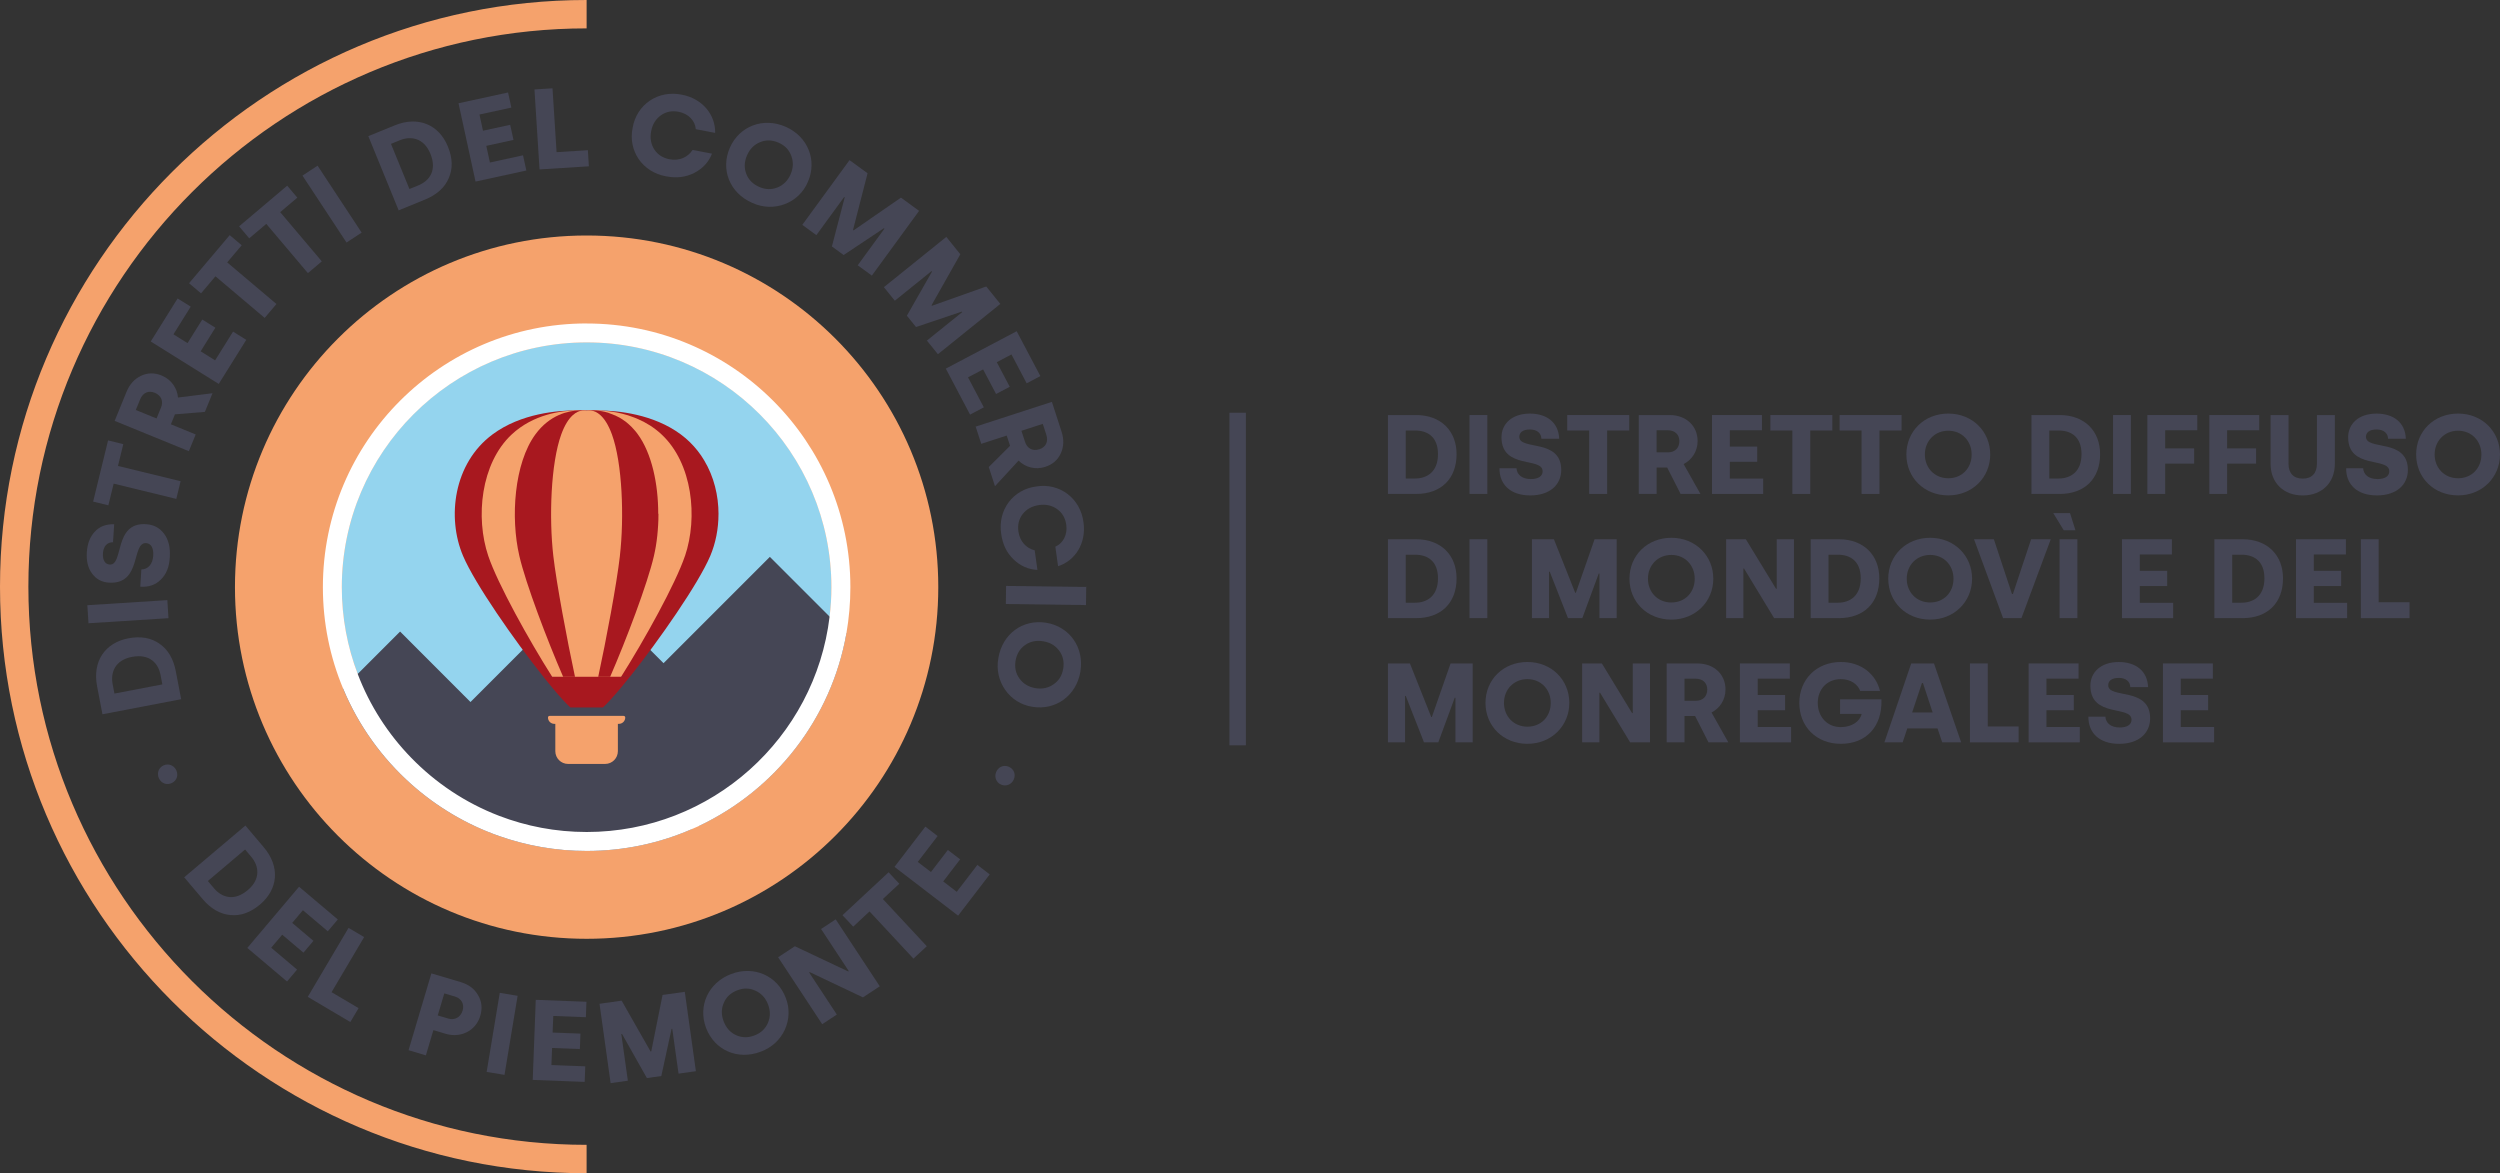 <?xml version="1.0" encoding="UTF-8"?>
<svg xmlns="http://www.w3.org/2000/svg" id="Livello_1" data-name="Livello 1" viewBox="0 0 1019.95 478.66">
  <rect x="0" y="0" width="1019.95" height="478.66" fill="#333333" stroke="none"/>
  <defs>
    <style>
      .cls-1 {
        fill: #209e82;
      }

      .cls-2 {
        fill: #fff;
      }

      .cls-3 {
        fill: #f5a26c;
      }

      .cls-4 {
        fill: #a8181f;
      }

      .cls-5 {
        fill: #454655;
      }

      .cls-6 {
        fill: #94d4ee;
      }

      .cls-7 {
        fill: #17766b;
      }
    </style>
  </defs>
  <path class="cls-3" d="m239.33,383.01c79.23,0,143.47-64.23,143.47-143.47s-64.23-143.46-143.47-143.46S95.86,160.31,95.86,239.54s64.23,143.47,143.47,143.47"></path>
  <path class="cls-6" d="m239.33,339.42c55.16,0,99.88-44.71,99.88-99.88s-44.71-99.88-99.88-99.88-99.88,44.71-99.88,99.88,44.71,99.88,99.88,99.88"></path>
  <path class="cls-3" d="m239.33,478.66C107.36,478.66,0,371.3,0,239.33S107.36,0,239.33,0v11.58C113.75,11.58,11.58,113.75,11.58,239.33s102.17,227.74,227.74,227.74v11.59Z"></path>
  <path class="cls-5" d="m66.71,312.27c-2.03.95-2.8,3.27-1.87,5.26.97,2.07,3.16,2.9,5.24,1.94,2.03-.95,2.8-3.17,1.83-5.24-.93-1.99-3.2-2.88-5.19-1.96"></path>
  <path class="cls-5" d="m107.63,345.69l-7.51-8.88-24.97,21.11,7.51,8.88c3.35,3.96,7.14,6.13,11.32,6.52,4.21.42,8.24-1.03,12.13-4.32,7.31-6.18,8.28-15.32,1.52-23.31m-6.5,17.42c-5.67,4.8-10.69,2.99-13.8-.69l-2.53-2.99,15.19-12.85,2.53,3c3.07,3.64,3.99,8.98-1.4,13.54"></path>
  <polygon class="cls-5" points="123.8 388.67 127.87 383.85 119.21 376.52 123.58 371.35 133.74 379.95 137.82 375.13 122.01 361.77 100.9 386.74 117.1 400.43 121.2 395.58 110.64 386.65 115.14 381.34 123.8 388.67"></polygon>
  <polygon class="cls-5" points="142.2 378.56 125.56 406.7 142.93 416.97 146.29 411.3 135.27 404.79 148.56 382.31 142.2 378.56"></polygon>
  <path class="cls-5" d="m188.13,400.73l-12.13-3.61-9.32,31.34,7.07,2.11,3.06-10.3,5.06,1.51c6,1.78,12.23-1.14,14.07-7.32.92-3.09.63-5.9-.9-8.45-1.47-2.58-3.78-4.34-6.91-5.27m.6,11.58c-.81,2.73-3.24,4.01-5.79,3.25l-4.35-1.29,2.68-9,4.35,1.29c2.64.78,3.91,3.06,3.11,5.75"></path>
  <rect class="cls-5" x="188.5" y="418.08" width="32.7" height="7.38" transform="translate(-244.75 554.85) rotate(-80.58)"></rect>
  <polygon class="cls-5" points="217.34 440.58 238.53 441.39 238.78 435.04 224.96 434.52 225.23 427.56 236.57 427.99 236.81 421.69 225.46 421.26 225.72 414.49 239.02 415 239.26 408.7 218.58 407.91 217.34 440.58"></polygon>
  <polygon class="cls-5" points="270.31 405.92 265.7 428.96 265.43 429 253.61 408.25 244.59 409.52 249.12 441.9 256.15 440.91 253.48 421.85 253.76 421.81 263.92 439.82 269.8 439 273.99 419.74 274.27 419.7 276.83 438.02 283.91 437.03 279.38 404.65 270.31 405.92"></polygon>
  <path class="cls-5" d="m298.29,397.38c-9.3,3.53-13.64,13.03-10.22,22.02,3.43,9.04,12.88,13.24,22.26,9.67,9.2-3.29,13.69-13.3,10.22-22.02-3.4-8.95-12.92-13.22-22.26-9.67m14.99,19.98c-1.04,2.39-2.85,4.08-5.47,5.08-2.67,1.01-5.18.97-7.54-.13-2.37-1.1-4.03-2.97-5.04-5.63-1-2.62-1-5.12.05-7.51,1.02-2.43,2.87-4.14,5.54-5.16,2.62-.99,5.09-.93,7.47.21,2.36,1.1,4.07,2.95,5.06,5.57,1.02,2.66.97,5.18-.07,7.57"></path>
  <polygon class="cls-5" points="334.98 379.01 346.28 396.18 346.05 396.33 324.29 386.05 317.46 390.54 335.44 417.85 341.41 413.92 330.11 396.75 330.35 396.6 352.06 406.91 358.93 402.39 340.95 375.08 334.98 379.01"></polygon>
  <polygon class="cls-5" points="366.89 360.55 362.53 355.87 343.72 373.38 348.09 378.06 354.75 371.85 372.67 391.1 378.11 386.04 360.19 366.79 366.89 360.55"></polygon>
  <polygon class="cls-5" points="390.33 363.84 384.81 359.61 391.72 350.6 386.71 346.77 379.81 355.77 374.43 351.65 382.53 341.09 377.53 337.25 364.94 353.67 390.89 373.57 403.79 356.74 398.75 352.87 390.33 363.84"></polygon>
  <path class="cls-5" d="m411.59,312.83c-2.06-.9-4.23-.01-5.15,2.08-.88,2.01-.05,4.31,1.97,5.19,2.05.9,4.3-.05,5.18-2.07.92-2.1.09-4.29-2-5.21"></path>
  <path class="cls-5" d="m65.05,262.61c-3.46-2.43-7.69-3.14-12.69-2.19-9.41,1.8-14.72,9.29-12.75,19.57l2.19,11.42,32.11-6.15-2.19-11.42c-.97-5.1-3.22-8.85-6.67-11.23m-18.36,20.35l-.74-3.85c-.9-4.68.93-9.79,7.86-11.11,7.3-1.39,10.78,2.64,11.69,7.37l.73,3.85-19.54,3.74Z"></path>
  <rect class="cls-5" x="35.82" y="245.87" width="32.7" height="7.38" transform="translate(-15.68 3.8) rotate(-3.63)"></rect>
  <path class="cls-5" d="m44.46,237.7c13.47.85,9.09-16.51,15.15-16.12,2.06.13,3.1,2.07,2.91,5.1-.23,3.59-2.18,5.62-4.85,5.64l-.44,7.04h.14c3.31.22,6.08-.73,8.24-2.89,2.24-2.15,3.46-5.16,3.66-9.13.26-4.01-.52-7.19-2.34-9.6-1.81-2.41-4.26-3.69-7.38-3.88-13.24-.84-8.98,16.84-14.81,16.47-1.82-.12-2.93-1.78-2.75-4.57.19-2.98,1.84-4.61,4.12-4.52l.47-7.36c-3.37-.07-6,.93-7.91,3.05-1.96,2.08-3.03,4.91-3.25,8.41-.23,3.63.52,6.59,2.25,8.8,1.68,2.22,3.95,3.39,6.79,3.57"></path>
  <polygon class="cls-5" points="46.37 197.31 71.92 203.54 73.69 196.33 48.13 190.1 50.3 181.2 44.09 179.68 38 204.64 44.21 206.16 46.37 197.31"></polygon>
  <path class="cls-5" d="m79.83,177.25l-10.12-4.14,1.66-4.06,12.22-1.01,3.11-7.61-14.09,1.76c-.31-3.81-2.7-7.36-6.63-8.97-2.94-1.2-5.73-1.18-8.41.09-2.69,1.27-4.68,3.44-5.95,6.55l-4.84,11.85,30.27,12.37,2.79-6.83Zm-14.16-10.93l-1.8,4.41-8.47-3.46,1.77-4.32c1.11-2.72,3.4-3.76,5.95-2.71,2.73,1.11,3.62,3.49,2.56,6.09"></path>
  <polygon class="cls-5" points="100.47 138.65 95.08 135.29 87.76 147.02 81.86 143.33 87.86 133.7 82.52 130.36 76.51 139.99 70.76 136.4 77.81 125.11 72.46 121.77 61.5 139.32 89.24 156.64 100.47 138.65"></polygon>
  <polygon class="cls-5" points="87.9 112.72 107.98 129.7 112.78 124.03 92.69 107.05 98.61 100.06 93.72 95.93 77.13 115.55 82.02 119.68 87.9 112.72"></polygon>
  <polygon class="cls-5" points="108.64 91.34 125.62 111.43 131.29 106.63 114.31 86.55 121.3 80.64 117.17 75.75 97.55 92.34 101.68 97.23 108.64 91.34"></polygon>
  <rect class="cls-5" x="131.78" y="66.93" width="7.38" height="32.69" transform="translate(-23.47 88.21) rotate(-33.36)"></rect>
  <path class="cls-5" d="m183.09,72.66c1.7-3.87,1.57-8.15-.36-12.87-3.62-8.86-12.01-12.6-21.69-8.64l-10.77,4.4,12.37,30.27,10.76-4.4c4.8-1.96,8.04-4.9,9.69-8.75m-16.05,4.44l-7.53-18.42,3.63-1.48c4.41-1.8,9.78-1.02,12.45,5.51,2.81,6.88-.47,11.09-4.91,12.91l-3.63,1.48Z"></path>
  <polygon class="cls-5" points="199.88 66.3 198.39 59.5 209.49 57.08 208.14 50.92 197.05 53.33 195.61 46.72 208.62 43.89 207.28 37.73 187.06 42.13 194.01 74.07 214.74 69.56 213.38 63.36 199.88 66.3"></polygon>
  <polygon class="cls-5" points="227.07 62.08 225.41 36.03 218.05 36.49 220.12 69.12 240.25 67.85 239.84 61.28 227.07 62.08"></polygon>
  <path class="cls-5" d="m271.82,71.95c4.22.81,8.02.35,11.45-1.42,3.43-1.77,5.83-4.35,7.21-7.84l-7.93-1.52c-1.85,2.93-5.35,4.59-9.39,3.81-2.75-.53-4.82-1.87-6.22-4-1.39-2.17-1.82-4.68-1.28-7.48.54-2.8,1.85-4.92,3.94-6.43,2.1-1.5,4.52-1.99,7.27-1.46,4.04.77,6.72,3.66,7.01,7.1l7.89,1.51c.15-7.25-5.03-13.95-13.57-15.58-9.79-2.02-18.47,4.07-20.08,13.42-1.97,9.33,3.85,18.15,13.69,19.89"></path>
  <path class="cls-5" d="m306.9,82.77c8.87,4.08,19.08.09,22.71-8.57,3.84-8.77.04-18.49-9.12-22.5-9.12-3.98-18.86-.24-22.72,8.57-3.88,8.86-.08,18.47,9.13,22.5m-2.11-19.43c1.12-2.57,2.88-4.35,5.29-5.33,2.43-1.03,4.95-.95,7.56.2,2.57,1.12,4.29,2.9,5.19,5.38.92,2.44.84,4.96-.28,7.52-1.14,2.61-2.93,4.38-5.35,5.36-2.41.98-4.89.92-7.45-.21-2.61-1.14-4.38-2.93-5.3-5.37-.92-2.45-.8-4.94.34-7.55"></path>
  <polygon class="cls-5" points="333.06 95.93 344.4 80.38 344.62 80.54 339.4 100.55 344.19 104.05 360.6 93.12 360.83 93.29 349.93 108.23 355.7 112.44 374.97 86.03 367.57 80.63 348.24 93.99 348.01 93.82 353.95 70.69 346.59 65.33 327.32 91.74 333.06 95.93"></polygon>
  <polygon class="cls-5" points="365.07 122.69 380.05 110.61 380.23 110.83 369.99 128.8 373.71 133.42 392.4 127.13 392.57 127.34 378.16 138.95 382.65 144.51 408.11 124 402.37 116.88 380.23 124.75 380.05 124.53 391.79 103.74 386.08 96.65 360.61 117.16 365.07 122.69"></polygon>
  <polygon class="cls-5" points="395.77 169.15 401.38 166.18 394.93 153.95 401.09 150.71 406.38 160.74 411.96 157.8 406.67 147.76 412.66 144.6 418.86 156.38 424.45 153.44 414.79 135.13 385.87 150.39 395.77 169.15"></polygon>
  <path class="cls-5" d="m426.42,190.47c3.02-.98,5.13-2.8,6.36-5.5,1.23-2.71,1.36-5.65.32-8.84l-3.95-12.18-31.1,10.1,2.28,7.02,10.39-3.37,1.36,4.18-8.68,8.66,2.53,7.82,9.63-10.45c2.7,2.71,6.81,3.88,10.85,2.57m-.98-17.56l1.44,4.44c.91,2.8-.17,5.07-2.79,5.92-2.8.91-5.02-.34-5.89-3l-1.47-4.53,8.71-2.83Z"></path>
  <path class="cls-5" d="m422.88,198.46c-9.46,1.14-15.93,9.49-14.41,19.37.59,4.26,2.25,7.7,5.03,10.38,2.78,2.68,6,4.11,9.75,4.3l-1.12-8c-3.37-.8-6.07-3.58-6.64-7.65-.39-2.78.22-5.17,1.78-7.18,1.61-2.02,3.84-3.23,6.66-3.63,2.83-.39,5.26.16,7.36,1.66,2.1,1.5,3.34,3.64,3.73,6.41.57,4.07-1.31,7.54-4.46,8.92l1.11,7.96c6.91-2.2,11.58-9.26,10.38-17.87-1.25-9.92-9.81-16.17-19.18-14.67"></path>
  <rect class="cls-5" x="423.04" y="226.59" width="7.38" height="32.7" transform="translate(178.33 666.51) rotate(-89.26)"></rect>
  <path class="cls-5" d="m426.89,254.08c-9.54-1.58-17.92,4.46-19.57,14.37-1.78,9.6,4.61,18.52,13.89,19.91,9.45,1.57,17.94-4.51,19.57-14.37,1.63-9.81-4.4-18.34-13.89-19.91m6.88,18.75c-.46,2.76-1.76,4.87-3.94,6.36-2.14,1.49-4.59,2.03-7.36,1.57-2.81-.47-4.96-1.77-6.51-3.87-1.54-2.1-2.09-4.52-1.64-7.28.47-2.81,1.77-4.96,3.91-6.46,2.14-1.49,4.59-1.98,7.4-1.52,2.76.46,4.92,1.71,6.47,3.81,1.59,2.11,2.13,4.57,1.67,7.38"></path>
  <path class="cls-5" d="m345.29,258.39c-6.15,34.88-29.12,63.95-60.24,78.6l-.84-.84-2.18,2.18c-13.08,5.69-27.54,8.82-42.71,8.82-12.53,0-24.57-2.15-35.77-6.11-13.35-4.7-25.51-11.96-35.87-21.21-11.94-10.65-21.48-23.93-27.71-38.91l23.26-23.26,28.72,28.75,47.29-47.31,31.47,31.47,43.38-43.38,24.35,24.35,6.85,6.85Z"></path>
  <path class="cls-2" d="m239.33,131.96c-59.42,0-107.6,48.18-107.6,107.6,0,14.68,2.94,28.65,8.26,41.38,6.23,14.98,15.77,28.25,27.71,38.91,10.36,9.24,22.52,16.51,35.87,21.21,11.2,3.95,23.23,6.11,35.77,6.11,15.18,0,29.64-3.14,42.71-8.82,1.01-.42,2.03-.89,3.02-1.33,31.12-14.66,54.08-43.73,60.24-78.6,1.06-6.13,1.63-12.41,1.63-18.84,0-59.42-48.18-107.6-107.6-107.6m0,207.46c-12.61,0-24.67-2.35-35.77-6.62-13.64-5.24-25.86-13.4-35.87-23.73-9.39-9.66-16.86-21.23-21.75-34.09-4.2-11.02-6.5-22.96-6.5-35.42,0-55.07,44.81-99.89,99.89-99.89s99.86,44.81,99.86,99.89c0,4.05-.25,8.06-.74,11.99-5.91,49.44-48.1,87.87-99.12,87.87"></path>
  <rect class="cls-5" x="501.58" y="168.39" width="6.71" height="135.69"></rect>
  <path class="cls-5" d="m566.25,169.33h11.45c10.3,0,16.55,6.58,16.55,15.96,0,9.98-6.25,16.23-16.55,16.23h-11.45v-32.19Zm11.13,25.89c4.69,0,9.29-2.62,9.29-9.93s-4.55-9.65-9.29-9.65h-3.86v19.58h3.86Z"></path>
  <rect class="cls-5" x="599.53" y="169.33" width="7.27" height="32.18"></rect>
  <path class="cls-5" d="m611.76,191.03h6.94c.14,2.53,2.16,4.42,5.84,4.42,3.03,0,4.82-1.15,4.82-3.17,0-5.98-16.78-.65-16.78-13.89,0-5.38,4.18-9.65,11.58-9.65,6.72,0,11.68,3.44,11.96,10.25h-7.26c-.05-2.2-1.7-3.77-4.69-3.77s-4.32,1.29-4.32,2.99c0,5.7,17.1.51,17.1,13.52,0,5.97-4.55,10.39-12.64,10.39s-12.6-4.46-12.55-11.08"></path>
  <polygon class="cls-5" points="648.36 175.63 639.4 175.63 639.4 169.33 664.69 169.33 664.69 175.63 655.68 175.63 655.68 201.51 648.36 201.51 648.36 175.63"></polygon>
  <path class="cls-5" d="m668.59,169.33h12.6c6.58,0,11.4,4.32,11.4,10.62,0,4.32-2.43,7.72-5.7,9.38l6.85,12.18h-8.09l-5.47-10.76h-4.32v10.76h-7.27v-32.18Zm11.96,15.22c2.62,0,4.6-1.61,4.6-4.6,0-2.67-1.84-4.41-4.69-4.41h-4.6v9.01h4.69Z"></path>
  <polygon class="cls-5" points="698.46 169.33 718.83 169.33 718.83 175.54 705.73 175.54 705.73 182.2 716.9 182.2 716.9 188.41 705.73 188.41 705.73 195.26 719.34 195.26 719.34 201.51 698.46 201.51 698.46 169.33"></polygon>
  <polygon class="cls-5" points="731.24 175.63 722.28 175.63 722.28 169.33 747.56 169.33 747.56 175.63 738.55 175.63 738.55 201.51 731.24 201.51 731.24 175.63"></polygon>
  <polygon class="cls-5" points="759.48 175.63 750.52 175.63 750.52 169.33 775.8 169.33 775.8 175.63 766.79 175.63 766.79 201.51 759.48 201.51 759.48 175.63"></polygon>
  <path class="cls-5" d="m777.77,185.42c0-9.47,7.26-16.69,17.1-16.69s17.1,7.31,17.1,16.69-7.31,16.69-17.1,16.69-17.1-7.17-17.1-16.69m26.62,0c0-5.47-3.95-9.7-9.52-9.7s-9.56,4.23-9.56,9.7,3.95,9.7,9.56,9.7,9.52-4.14,9.52-9.7"></path>
  <path class="cls-5" d="m828.8,169.33h11.45c10.3,0,16.55,6.58,16.55,15.96,0,9.98-6.25,16.23-16.55,16.23h-11.45v-32.19Zm11.13,25.89c4.69,0,9.29-2.62,9.29-9.93s-4.55-9.65-9.29-9.65h-3.86v19.58h3.86Z"></path>
  <rect class="cls-5" x="862.08" y="169.33" width="7.27" height="32.18"></rect>
  <polygon class="cls-5" points="876.08 169.33 896.45 169.33 896.45 175.54 883.35 175.54 883.35 182.94 895.17 182.94 895.17 189.15 883.35 189.15 883.35 201.51 876.08 201.51 876.08 169.33"></polygon>
  <polygon class="cls-5" points="901.36 169.33 921.72 169.33 921.72 175.54 908.62 175.54 908.62 182.94 920.44 182.94 920.44 189.15 908.62 189.15 908.62 201.51 901.36 201.51 901.36 169.33"></polygon>
  <path class="cls-5" d="m926.36,189.29v-19.96h7.31v19.91c0,3.72,1.98,6.03,5.79,6.03s5.8-2.3,5.8-6.07v-19.86h7.31v19.91c0,7.68-5.24,12.88-13.11,12.88s-13.1-5.2-13.1-12.83"></path>
  <path class="cls-5" d="m957.18,191.03h6.94c.14,2.53,2.16,4.42,5.84,4.42,3.03,0,4.82-1.15,4.82-3.17,0-5.98-16.78-.65-16.78-13.89,0-5.38,4.18-9.65,11.58-9.65,6.72,0,11.68,3.44,11.96,10.25h-7.26c-.05-2.2-1.7-3.77-4.69-3.77s-4.32,1.29-4.32,2.99c0,5.7,17.1.51,17.1,13.52,0,5.97-4.55,10.39-12.64,10.39s-12.6-4.46-12.55-11.08"></path>
  <path class="cls-5" d="m985.74,185.42c0-9.47,7.26-16.69,17.1-16.69s17.1,7.31,17.1,16.69-7.31,16.69-17.1,16.69-17.1-7.17-17.1-16.69m26.62,0c0-5.47-3.95-9.7-9.52-9.7s-9.56,4.23-9.56,9.7,3.95,9.7,9.56,9.7,9.52-4.14,9.52-9.7"></path>
  <path class="cls-5" d="m566.25,220h11.45c10.3,0,16.55,6.58,16.55,15.96,0,9.98-6.25,16.23-16.55,16.23h-11.45v-32.19Zm11.13,25.89c4.69,0,9.29-2.62,9.29-9.93s-4.55-9.65-9.29-9.65h-3.86v19.58h3.86Z"></path>
  <rect class="cls-5" x="599.53" y="220" width="7.27" height="32.18"></rect>
  <polygon class="cls-5" points="625 220 633.96 220 642.65 241.84 642.93 241.84 650.56 220 659.57 220 659.57 252.19 652.54 252.19 652.54 233.98 652.26 233.98 645.55 252.19 639.71 252.19 632.26 233.24 631.98 233.24 631.98 252.19 625 252.19 625 220"></polygon>
  <path class="cls-5" d="m664.79,236.1c0-9.47,7.26-16.69,17.1-16.69s17.1,7.31,17.1,16.69-7.31,16.69-17.1,16.69-17.1-7.17-17.1-16.69m26.62,0c0-5.47-3.95-9.7-9.52-9.7s-9.56,4.23-9.56,9.7,3.95,9.7,9.56,9.7,9.52-4.14,9.52-9.7"></path>
  <polygon class="cls-5" points="704.23 220 712.27 220 724.6 240.23 724.87 240.23 724.87 220 731.9 220 731.9 252.19 723.81 252.19 711.54 231.96 711.26 231.96 711.26 252.19 704.23 252.19 704.23 220"></polygon>
  <path class="cls-5" d="m738.72,220h11.45c10.3,0,16.55,6.58,16.55,15.96,0,9.98-6.25,16.23-16.55,16.23h-11.45v-32.19Zm11.13,25.89c4.69,0,9.29-2.62,9.29-9.93s-4.55-9.65-9.29-9.65h-3.86v19.58h3.86Z"></path>
  <path class="cls-5" d="m770.37,236.1c0-9.47,7.26-16.69,17.1-16.69s17.1,7.31,17.1,16.69-7.31,16.69-17.1,16.69-17.1-7.17-17.1-16.69m26.62,0c0-5.47-3.95-9.7-9.52-9.7s-9.56,4.23-9.56,9.7,3.95,9.7,9.56,9.7,9.52-4.14,9.52-9.7"></path>
  <polygon class="cls-5" points="805.36 220 813.45 220 820.85 242.35 821.22 242.35 828.66 220 836.67 220 824.71 252.19 817.22 252.19 805.36 220"></polygon>
  <path class="cls-5" d="m837.68,209.34h6.85l2.21,6.99h-4.78l-4.27-6.99Zm2.57,10.67h7.27v32.18h-7.27v-32.18Z"></path>
  <polygon class="cls-5" points="865.72 220 886.09 220 886.09 226.21 872.99 226.21 872.99 232.88 884.16 232.88 884.16 239.08 872.99 239.08 872.99 245.94 886.6 245.94 886.6 252.19 865.72 252.19 865.72 220"></polygon>
  <path class="cls-5" d="m903.42,220h11.45c10.3,0,16.55,6.58,16.55,15.96,0,9.98-6.25,16.23-16.55,16.23h-11.45v-32.19Zm11.13,25.89c4.69,0,9.29-2.62,9.29-9.93s-4.55-9.65-9.29-9.65h-3.86v19.58h3.86Z"></path>
  <polygon class="cls-5" points="936.72 220 957.08 220 957.08 226.21 943.98 226.21 943.98 232.88 955.15 232.88 955.15 239.08 943.98 239.08 943.98 245.94 957.59 245.94 957.59 252.19 936.72 252.19 936.72 220"></polygon>
  <polygon class="cls-5" points="963.18 220 970.44 220 970.44 245.7 983.04 245.7 983.04 252.19 963.18 252.19 963.18 220"></polygon>
  <polygon class="cls-5" points="566.25 270.67 575.22 270.67 583.91 292.51 584.18 292.51 591.81 270.67 600.82 270.67 600.82 302.86 593.79 302.86 593.79 284.65 593.51 284.65 586.8 302.86 580.96 302.86 573.52 283.92 573.24 283.92 573.24 302.86 566.25 302.86 566.25 270.67"></polygon>
  <path class="cls-5" d="m606.05,286.77c0-9.47,7.26-16.69,17.1-16.69s17.1,7.31,17.1,16.69-7.31,16.69-17.1,16.69-17.1-7.17-17.1-16.69m26.62,0c0-5.47-3.95-9.7-9.52-9.7s-9.56,4.23-9.56,9.7,3.95,9.7,9.56,9.7,9.52-4.14,9.52-9.7"></path>
  <polygon class="cls-5" points="645.48 270.67 653.53 270.67 665.85 290.91 666.13 290.91 666.13 270.67 673.16 270.67 673.16 302.86 665.07 302.86 652.8 282.63 652.52 282.63 652.52 302.86 645.48 302.86 645.48 270.67"></polygon>
  <path class="cls-5" d="m679.97,270.68h12.6c6.58,0,11.4,4.32,11.4,10.62,0,4.32-2.43,7.72-5.7,9.38l6.85,12.18h-8.09l-5.47-10.76h-4.32v10.76h-7.27v-32.18Zm11.96,15.22c2.62,0,4.6-1.61,4.6-4.6,0-2.67-1.84-4.41-4.69-4.41h-4.6v9.01h4.69Z"></path>
  <polygon class="cls-5" points="709.85 270.67 730.21 270.67 730.21 276.88 717.11 276.88 717.11 283.55 728.28 283.55 728.28 289.76 717.11 289.76 717.11 296.61 730.72 296.61 730.72 302.86 709.85 302.86 709.85 270.67"></polygon>
  <path class="cls-5" d="m734.08,286.77c0-9.47,6.94-16.69,16.96-16.69,8.46,0,14.39,5.15,15.95,11.82h-8.04c-1.06-2.76-3.91-4.83-7.91-4.83-5.7,0-9.43,4.19-9.43,9.7s3.72,9.88,9.43,9.88c4.55,0,7.86-2.43,8.46-5.38h-8.78v-5.97h16.87c.41,11.31-6.39,18.16-16.55,18.16s-16.96-7.17-16.96-16.69"></path>
  <path class="cls-5" d="m779.74,270.68h9.29l11.08,32.18h-7.72l-1.93-5.7h-12.32l-1.89,5.7h-7.45l10.94-32.18Zm8.74,20l-3.95-12h-.42l-4,12h8.37Z"></path>
  <polygon class="cls-5" points="803.69 270.67 810.96 270.67 810.96 296.38 823.55 296.38 823.55 302.86 803.69 302.86 803.69 270.67"></polygon>
  <polygon class="cls-5" points="827.64 270.67 848.01 270.67 848.01 276.88 834.91 276.88 834.91 283.55 846.07 283.55 846.07 289.76 834.91 289.76 834.91 296.61 848.51 296.61 848.51 302.86 827.64 302.86 827.64 270.67"></polygon>
  <path class="cls-5" d="m852.02,292.38h6.94c.14,2.53,2.16,4.42,5.84,4.42,3.03,0,4.82-1.15,4.82-3.17,0-5.98-16.78-.65-16.78-13.89,0-5.38,4.18-9.65,11.58-9.65,6.72,0,11.68,3.44,11.96,10.25h-7.26c-.05-2.2-1.7-3.77-4.69-3.77s-4.32,1.29-4.32,2.99c0,5.7,17.1.51,17.1,13.52,0,5.97-4.55,10.39-12.64,10.39s-12.6-4.46-12.55-11.08"></path>
  <polygon class="cls-5" points="882.43 270.67 902.8 270.67 902.8 276.88 889.7 276.88 889.7 283.55 900.87 283.55 900.87 289.76 889.7 289.76 889.7 296.61 903.31 296.61 903.31 302.86 882.43 302.86 882.43 270.67"></polygon>
  <path class="cls-4" d="m293.13,209.74c0,5.98-1.16,11.86-3.36,17.06-4.82,11.35-20.86,34.38-32.8,49.34h-35.25c-11.91-14.93-27.98-37.99-32.8-49.34-6.67-15.67-3.88-37.77,12.01-49.56,11.64-8.68,26.92-9.81,34.19-9.81h.84c.1,0,.17,0,.27.02.07,0,.12-.02.2,0h.44c.27,0,.49,0,.72.02.02-.02.05-.02.05-.02t.05.02c.2,0,.37.02.52.02.3,0,.54.02.72.02.07,0,.15.02.2.02h.15s.07.02.07.02c0,0,.02,0,.07-.02h.15s.12-.02.2-.02c.17,0,.42-.02.72-.02.15,0,.32-.02.52-.02t.05-.02s.02,0,.05.02c.22-.02.44-.02.72-.02h.44s.07-.02.12-.02h.1s.1,0,.15.02c.02-.02.07-.02.1-.02h.87c.27,0,.54,0,.82.02,7.56.07,22.12,1.46,33.34,9.79,2.67,1.98,4.94,4.25,6.87,6.7.99,1.24,1.85,2.52,2.64,3.86,4,6.65,5.86,14.39,5.86,21.95"></path>
  <path class="cls-3" d="m279.46,226.8c-3.83,11.35-16.61,34.38-26.08,49.34h-28.08c-9.49-14.95-22.27-37.99-26.1-49.34-5.29-15.67-3.07-37.77,9.57-49.56,8.85-8.26,20.27-9.69,26.35-9.81h1.53c.07,0,.15,0,.22.02.27,0,.49,0,.72.02h.1c.2,0,.37.02.52.02.3,0,.54.02.72.02.07,0,.15.02.2.02h.15s.07.02.07.02c0,0,.02,0,.07-.02h.15s.12-.02.2-.02c.17,0,.42-.02.72-.02.15,0,.32-.02.52-.02h.1c.22-.02.44-.02.72-.02.07-.02.15-.02.22-.02h1.19c.22,0,.44,0,.67.02.42,0,.84.02,1.29.05s.94.05,1.43.1c.47.02.99.07,1.51.15,1.01.12,2.08.27,3.16.47.3.05.62.12.96.2.47.07.94.2,1.41.32,1.63.4,3.36.91,5.09,1.61.52.2,1.04.4,1.56.64,3.29,1.43,6.6,3.44,9.59,6.25,12.66,11.79,14.86,33.89,9.57,49.56"></path>
  <path class="cls-4" d="m268.63,209.67v.07c0,.72,0,1.46-.02,2.18v.07c-.02.72-.05,1.46-.1,2.18v.02c-.02.74-.07,1.46-.15,2.18v.02c-.05.74-.12,1.46-.2,2.15v.02c-.15,1.43-.35,2.84-.57,4.2v.02c-.25,1.38-.49,2.72-.79,4-2.62,11.35-11.37,34.38-17.87,49.34h-19.18c-6.5-14.95-15.25-37.99-17.87-49.34-3.63-15.67-2.1-37.77,6.55-49.56,5.93-8.11,13.57-9.64,17.8-9.79.07,0,.12-.02.2,0,.07-.02.15-.02.22-.02.37,0,.69,0,.99.02h.17s.12-.02.2,0c.4.02.69.05.91.07.07,0,.15.02.2.02h.15s.07.02.07.02c0,0,.02,0,.07-.02h.15s.12-.02.2-.02c.22-.02.52-.05.91-.07.07-.02.12-.02.2,0h.17c.3-.02.62-.02.99-.02.05,0,.15,0,.22.02.02,0,.07-.02.12-.02h.1s.1,0,.15.02c.52,0,1.09.05,1.68.15.35.02.69.07,1.04.15.35.05.72.12,1.11.22.1,0,.2.02.3.05t.05.02c.1.02.17.05.27.07.32.07.64.17.99.27,3.09,1.16,3.53,1.38,4.55,1.95.05.02.1.02.15.07.32.17.62.37.94.57.54.35,1.06.72,1.61,1.11.37.3.72.59,1.09.91.94.82,1.88,1.78,2.79,2.87l.05.05s.02.02.02.05l.05.05.02.02v.02l.07.07s.02.02.05.05c0,.02.02.02.02.05t.05.05c.07.07.12.15.2.25l.02.02v.02l.05.05.02.02s0,.02.02.02c0,0,0,.02.02.02v.02l.02.02s0,.02.02.02v.02s.02.02.02.02l.02.02s0,.02.02.02v.02s.02.02.02.02l.02.02.02.02v.02s.02,0,.02.02l.02.02v.02s.02,0,.02.02t.02.02l.02.02v.02s.02.02.05.05c5.78,7.89,8.38,20.37,8.38,32.43"></path>
  <path class="cls-1" d="m243.59,167.42c.27,0,.54,0,.82.02h-.52c-.1-.02-.2-.02-.3-.02"></path>
  <path class="cls-3" d="m252.91,226.8c-1.29,11.35-5.61,34.38-8.85,49.34h-9.47c-3.21-14.95-7.54-37.99-8.85-49.34-1.78-15.67-1.04-37.77,3.24-49.56,2.84-7.84,6.48-9.54,8.6-9.76.02-.02.05-.02.05-.02t.05.02s.07-.02.12-.02c.05-.02.12-.02.2,0,.64-.05,1.09.05,1.26.1.05.02.07.02.07.02,0,0,.02,0,.07-.02.17-.05.62-.15,1.26-.1.07-.02.12-.02.2,0,.05,0,.07,0,.12.02t.05-.02s.02,0,.05.02c2.13.22,5.73,1.93,8.58,9.76,4.28,11.79,5.04,33.89,3.24,49.56"></path>
  <path class="cls-3" d="m254.46,292.07h-30.25c-.36,0-.65.29-.65.65,0,1.44,1.17,2.6,2.6,2.6h.4v11.14c0,2.88,2.33,5.21,5.2,5.21h15.12c2.88,0,5.2-2.33,5.2-5.21v-11.14h.41c1.44,0,2.6-1.16,2.6-2.6,0-.36-.29-.65-.65-.65"></path>
  <path class="cls-4" d="m256.94,276.13c-.05.07-.1.12-.15.2-1.24,1.56-2.42,3.02-3.56,4.38-2.94,3.51-5.46,6.28-7.24,7.91h-13.3c-1.78-1.61-4.3-4.38-7.27-7.93-1.16-1.41-2.42-2.92-3.71-4.55h35.22Z"></path>
  <path class="cls-7" d="m251.73,276.13c-.05.07-.1.12-.17.2.05-.07.1-.12.15-.2h.02Z"></path>
</svg>
